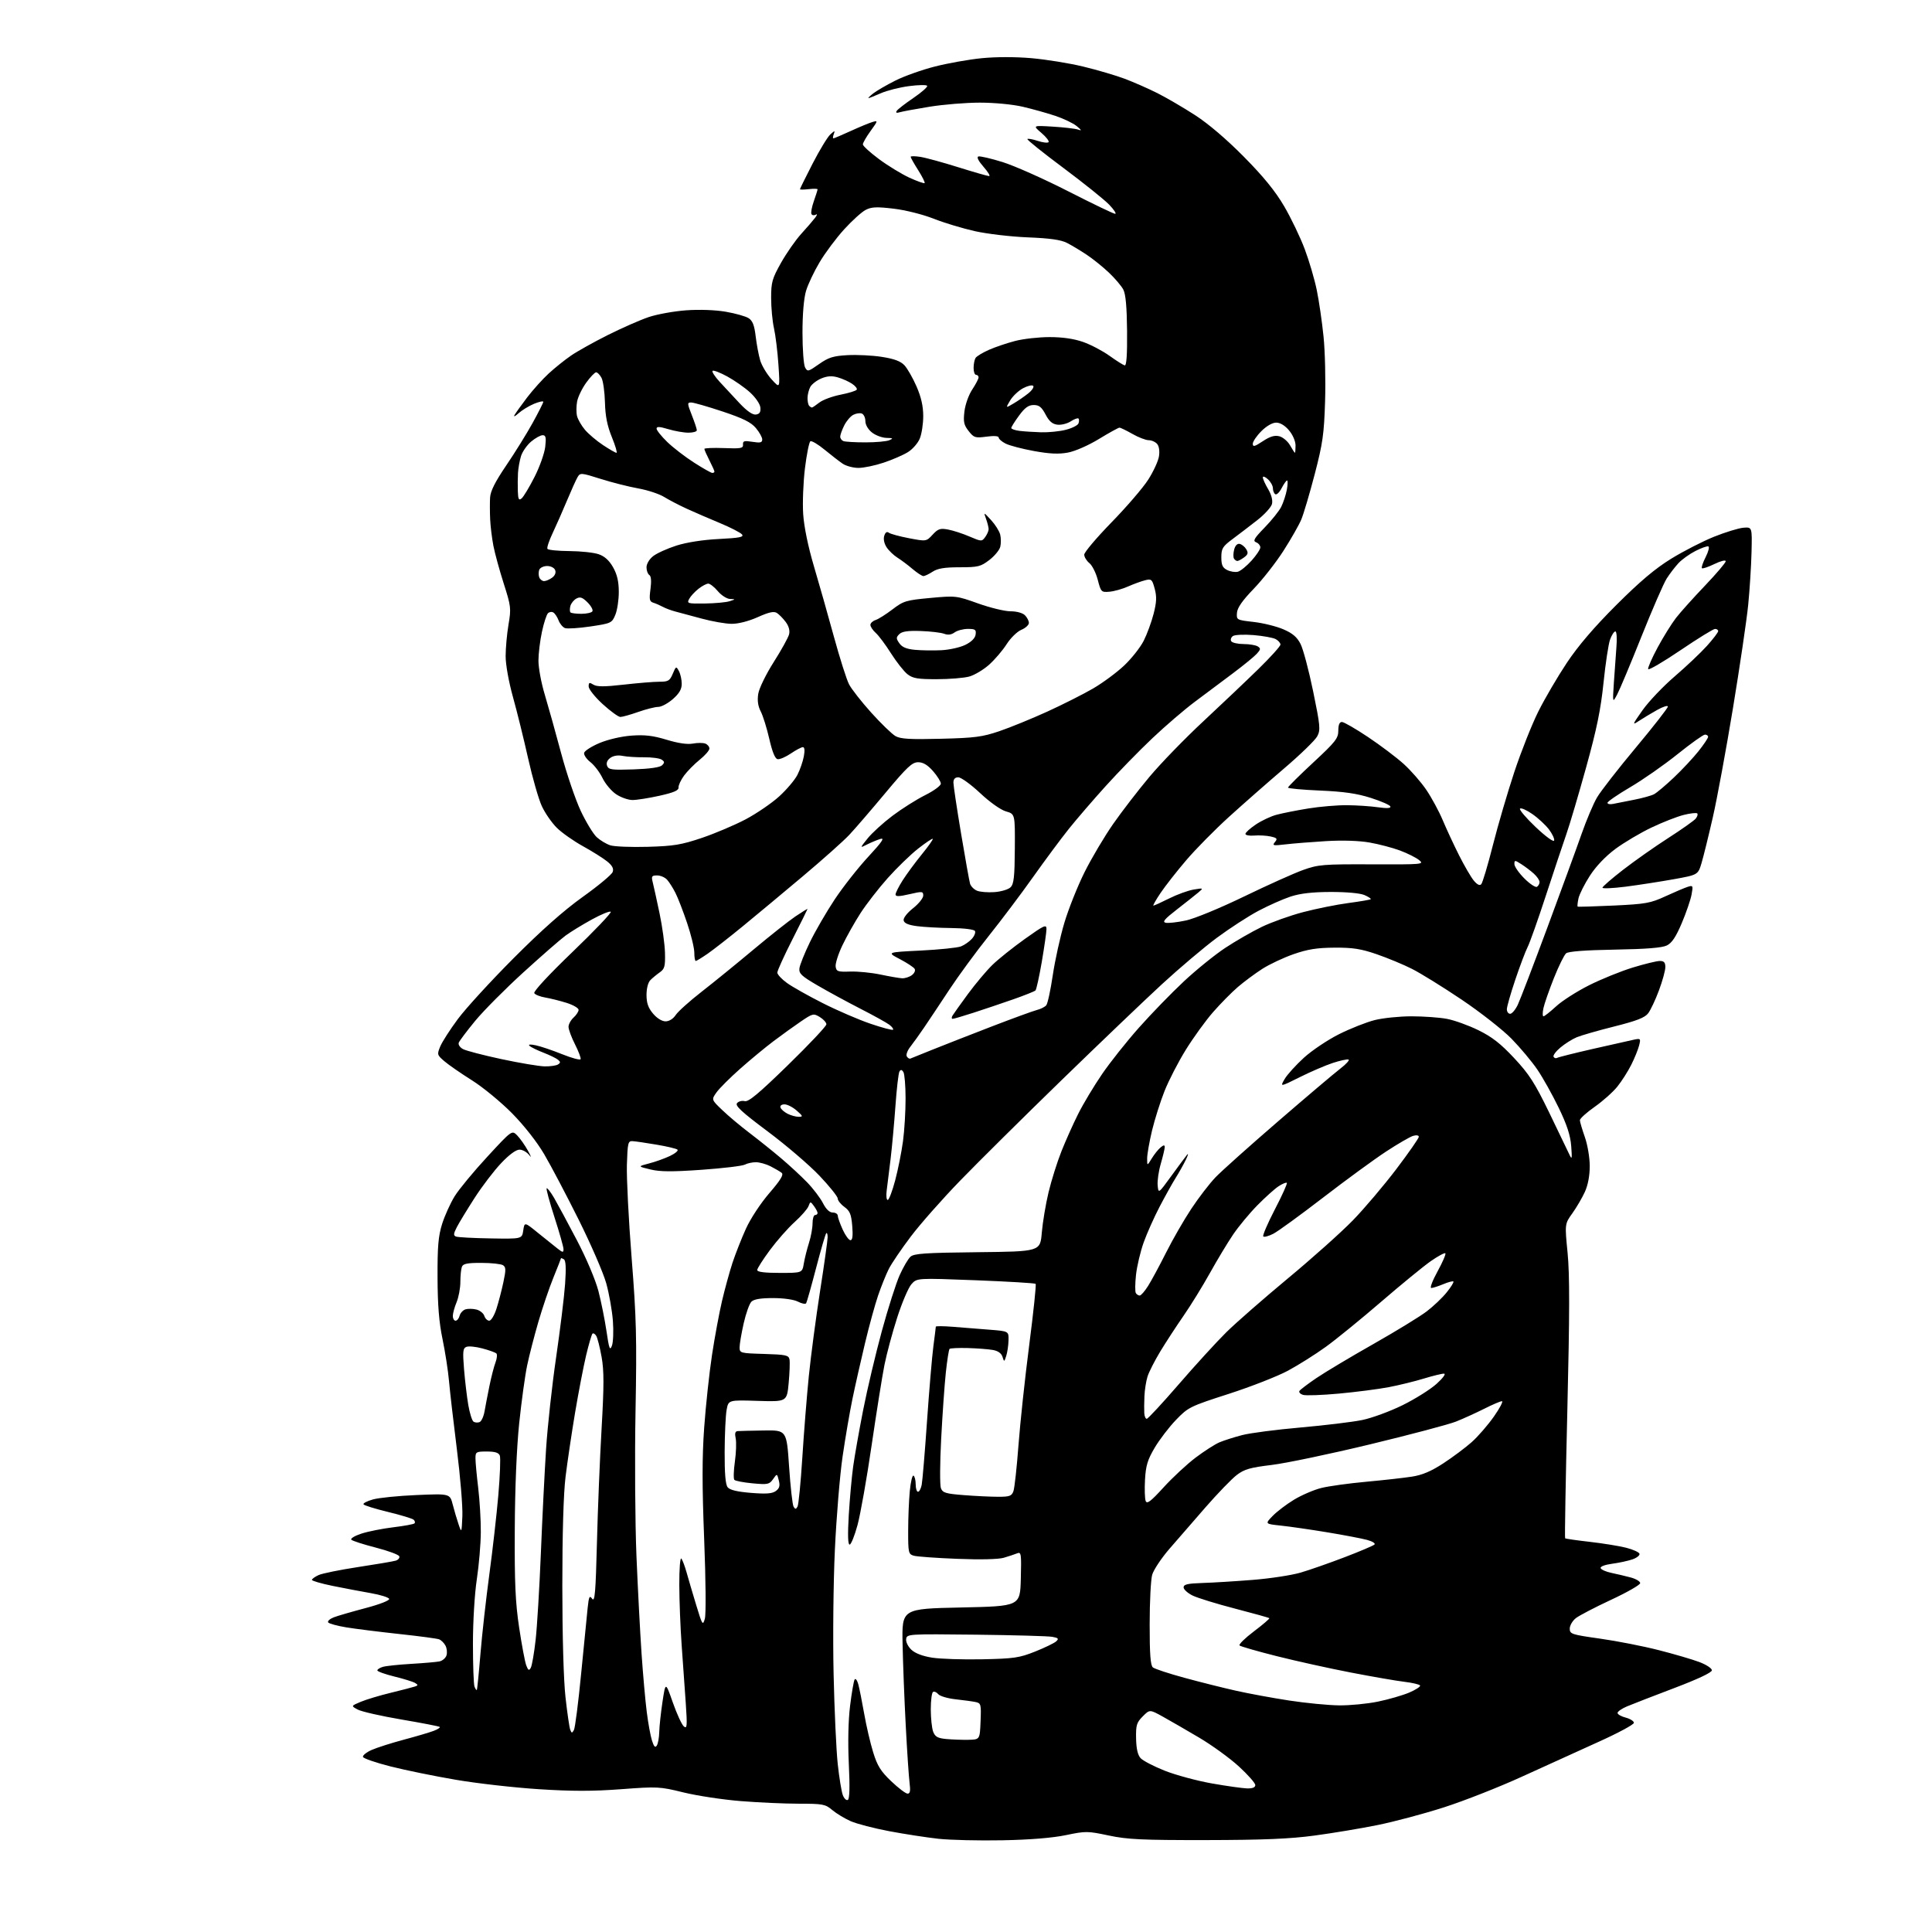 <?xml version="1.0" encoding="UTF-8" standalone="no"?>
<svg 
  version="1.1" 
  xmlns="http://www.w3.org/2000/svg" 
  xmlns:xlink="http://www.w3.org/1999/xlink" 
  xmlns:svg="http://www.w3.org/2000/svg"
  xmlns:rdf="http://www.w3.org/1999/02/22-rdf-syntax-ns#"
  xmlns:cc="http://creativecommons.org/ns#"
  xmlns:dc="http://purl.org/dc/elements/1.1/"
  viewBox="0 0 768 768"
  width="768"
  height="768"
>
<style>svg {background-color: white; }</style>"
<path stroke="none" fill="black" fill-rule="evenodd" d="M398.50,731.54C389.15,731.72 377.68,731.45 373.00,730.94C368.32,730.42 359.55,729.07 353.50,727.93C347.45,726.79 340.55,725.00 338.17,723.95C335.79,722.90 332.49,720.91 330.84,719.52C328.07,717.18 327.09,717.00 317.57,717.00C311.92,717.00 301.49,716.53 294.40,715.96C287.30,715.39 277.10,713.84 271.71,712.52C262.27,710.19 261.40,710.15 246.86,711.24C235.65,712.08 227.27,712.08 214.15,711.23C204.44,710.61 189.62,708.93 181.21,707.49C172.80,706.06 161.13,703.68 155.28,702.19C149.42,700.71 144.48,699.01 144.29,698.41C144.10,697.82 145.64,696.57 147.72,695.64C149.80,694.72 155.55,692.88 160.50,691.56C165.45,690.24 170.80,688.66 172.39,688.05C173.98,687.44 175.07,686.74 174.82,686.49C174.57,686.24 167.76,684.92 159.68,683.55C151.60,682.18 143.75,680.40 142.25,679.60C139.50,678.14 139.50,678.14 143.37,676.51C145.50,675.61 150.90,673.98 155.37,672.90C159.84,671.81 164.16,670.69 164.97,670.41C166.25,669.96 166.25,669.78 165.00,669.00C164.20,668.51 160.50,667.36 156.78,666.45C153.05,665.53 150.00,664.44 150.00,664.01C150.00,663.58 151.01,662.94 152.25,662.59C153.49,662.23 158.55,661.70 163.50,661.41C168.45,661.12 173.48,660.68 174.68,660.44C175.88,660.19 177.15,659.11 177.49,658.04C177.83,656.96 177.65,655.21 177.08,654.16C176.52,653.10 175.38,651.97 174.55,651.66C173.72,651.34 166.62,650.39 158.77,649.55C150.92,648.70 141.46,647.52 137.75,646.92C134.04,646.31 130.75,645.41 130.44,644.91C130.13,644.41 131.14,643.51 132.69,642.91C134.24,642.31 139.90,640.67 145.28,639.25C150.93,637.76 154.90,636.21 154.70,635.59C154.50,634.99 151.22,633.96 147.42,633.30C143.61,632.64 136.79,631.34 132.25,630.42C127.71,629.50 124.00,628.42 124.00,628.03C124.00,627.64 125.19,626.78 126.64,626.12C128.10,625.45 135.19,624.02 142.39,622.92C149.60,621.83 156.31,620.69 157.31,620.38C158.30,620.08 158.94,619.31 158.73,618.67C158.52,618.02 154.33,616.47 149.43,615.21C144.53,613.95 140.13,612.53 139.67,612.07C139.20,611.60 141.00,610.51 143.66,609.64C146.32,608.77 152.02,607.64 156.33,607.12C160.64,606.60 164.43,605.90 164.76,605.57C165.10,605.24 164.95,604.58 164.43,604.11C163.92,603.65 159.33,602.25 154.24,601.02C149.14,599.78 144.76,598.43 144.50,598.00C144.24,597.58 145.93,596.70 148.26,596.05C150.59,595.39 158.43,594.60 165.68,594.30C178.85,593.74 178.85,593.74 179.98,598.12C180.60,600.53 181.65,604.08 182.31,606.00C183.48,609.44 183.50,609.39 183.80,602.65C183.96,598.89 182.98,586.96 181.62,576.15C180.26,565.34 178.85,553.13 178.49,549.00C178.13,544.88 176.96,537.36 175.91,532.30C174.52,525.65 173.97,518.84 173.93,507.80C173.88,495.45 174.24,491.34 175.76,486.50C176.81,483.20 179.05,478.25 180.75,475.50C182.46,472.75 188.27,465.71 193.68,459.86C203.50,449.22 203.50,449.22 205.60,451.36C206.76,452.54 208.70,455.30 209.91,457.50C211.12,459.70 211.36,460.49 210.44,459.25C209.51,458.01 207.75,457.00 206.52,457.00C205.12,457.00 202.40,459.00 199.20,462.39C196.39,465.35 191.67,471.54 188.70,476.14C185.74,480.74 182.55,485.98 181.62,487.77C180.24,490.45 180.18,491.13 181.29,491.56C182.04,491.85 188.25,492.18 195.08,492.29C207.50,492.50 207.50,492.50 208.00,489.12C208.50,485.73 208.50,485.73 213.89,490.12C216.86,492.53 220.35,495.33 221.64,496.33C223.71,497.94 224.00,497.97 224.00,496.56C224.00,495.68 222.39,489.98 220.42,483.89C218.45,477.81 217.05,472.62 217.30,472.37C217.55,472.12 218.89,473.84 220.27,476.20C221.64,478.57 225.72,486.12 229.32,493.00C233.12,500.25 236.71,508.74 237.88,513.20C238.98,517.44 240.42,524.63 241.09,529.17C242.11,536.15 242.44,537.05 243.24,534.97C243.77,533.61 243.94,529.12 243.63,525.00C243.31,520.88 242.12,514.15 240.97,510.06C239.83,505.97 234.90,494.62 230.03,484.84C225.15,475.06 218.99,463.35 216.33,458.83C213.42,453.87 208.32,447.39 203.50,442.50C199.10,438.05 191.95,432.17 187.62,429.45C183.29,426.73 178.37,423.33 176.69,421.89C173.75,419.38 173.69,419.17 175.01,415.97C175.77,414.14 178.92,409.24 182.01,405.08C185.10,400.91 195.02,390.07 204.06,381.00C215.24,369.78 224.08,361.94 231.69,356.50C237.85,352.10 243.19,347.66 243.55,346.62C244.03,345.28 243.40,344.09 241.36,342.43C239.79,341.16 235.46,338.44 231.75,336.39C228.03,334.34 223.36,331.05 221.36,329.08C219.36,327.11 216.68,323.24 215.40,320.48C214.11,317.72 211.66,309.17 209.94,301.48C208.22,293.79 205.51,282.81 203.91,277.08C202.23,271.05 201.00,264.20 201.00,260.85C201.00,257.65 201.51,251.99 202.14,248.27C203.23,241.85 203.13,241.01 200.25,232.00C198.58,226.78 196.73,220.03 196.14,217.00C195.56,213.97 194.97,209.25 194.85,206.50C194.72,203.75 194.70,199.86 194.81,197.86C194.95,195.24 196.75,191.64 201.25,185.00C204.69,179.94 209.40,172.35 211.72,168.14C214.03,163.94 215.95,160.16 215.97,159.74C215.98,159.32 214.32,159.68 212.26,160.53C210.21,161.39 207.44,163.09 206.10,164.30C204.77,165.51 204.05,165.82 204.52,165.00C204.98,164.18 207.24,161.03 209.54,158.00C211.85,154.97 215.71,150.68 218.12,148.47C220.53,146.25 224.53,143.04 227.00,141.35C229.47,139.65 236.06,135.97 241.63,133.18C247.20,130.39 254.51,127.17 257.88,126.04C261.25,124.91 267.97,123.70 272.81,123.35C278.12,122.98 284.37,123.20 288.56,123.93C292.38,124.59 296.45,125.74 297.60,126.49C299.17,127.51 299.88,129.33 300.39,133.68C300.77,136.88 301.58,141.20 302.20,143.28C302.82,145.35 304.85,148.73 306.70,150.78C310.08,154.50 310.08,154.50 309.44,145.00C309.09,139.78 308.29,133.25 307.67,130.50C307.05,127.75 306.54,122.35 306.54,118.50C306.53,112.21 306.93,110.79 310.45,104.51C312.60,100.67 316.21,95.50 318.46,93.01C320.72,90.53 323.22,87.63 324.03,86.56C324.84,85.49 324.97,84.93 324.32,85.32C323.67,85.71 322.89,85.62 322.58,85.12C322.27,84.62 322.69,82.31 323.51,79.98C324.33,77.65 325.00,75.53 325.00,75.26C325.00,75.00 323.43,74.97 321.50,75.19C319.57,75.41 318.00,75.43 318.00,75.21C318.00,75.00 320.26,70.43 323.02,65.05C325.79,59.67 328.96,54.44 330.07,53.44C331.85,51.82 332.01,51.81 331.44,53.31C331.08,54.24 331.01,55.00 331.28,55.00C331.55,55.00 334.64,53.69 338.14,52.09C341.64,50.49 345.54,48.87 346.82,48.50C349.06,47.84 349.03,47.98 346.07,52.06C344.38,54.39 343.00,56.80 343.00,57.40C343.00,58.01 345.92,60.66 349.48,63.30C353.04,65.93 358.47,69.24 361.54,70.65C364.62,72.05 367.32,73.01 367.55,72.78C367.79,72.55 366.63,70.24 364.99,67.64C363.34,65.05 362.00,62.66 362.00,62.34C362.00,62.01 363.76,62.03 365.91,62.37C368.06,62.71 374.85,64.57 380.99,66.50C387.14,68.42 392.62,70.00 393.19,70.00C393.75,70.00 392.74,68.33 390.96,66.30C388.95,64.01 388.16,62.45 388.91,62.20C389.57,61.98 393.93,62.99 398.61,64.45C403.29,65.91 415.01,71.13 424.65,76.05C434.30,80.97 442.69,85.00 443.29,85.00C443.90,85.00 442.84,83.38 440.95,81.39C439.05,79.41 430.85,72.83 422.72,66.76C414.58,60.70 408.14,55.52 408.40,55.27C408.66,55.01 410.50,55.34 412.50,56.00C414.50,56.66 416.44,56.89 416.81,56.52C417.18,56.15 415.92,54.50 413.99,52.85C410.50,49.85 410.50,49.85 418.50,50.34C422.90,50.60 427.40,51.13 428.50,51.50C430.13,52.06 430.04,51.81 428.00,50.12C426.62,48.98 422.80,47.15 419.50,46.05C416.20,44.95 410.35,43.31 406.50,42.42C402.49,41.49 395.22,40.80 389.50,40.80C384.00,40.80 375.00,41.54 369.50,42.43C364.00,43.32 358.66,44.32 357.62,44.63C356.40,45.01 355.99,44.83 356.44,44.10C356.81,43.49 359.81,41.17 363.09,38.94C366.37,36.71 368.83,34.54 368.57,34.11C368.30,33.68 365.03,33.74 361.29,34.24C357.56,34.73 352.53,36.01 350.12,37.07C347.72,38.13 345.52,39.00 345.24,39.00C344.96,39.00 345.80,38.16 347.12,37.13C348.43,36.11 352.39,33.81 355.92,32.03C359.45,30.25 366.55,27.73 371.69,26.43C376.83,25.12 385.17,23.64 390.22,23.14C395.78,22.58 403.57,22.57 409.95,23.12C415.75,23.62 425.02,25.12 430.54,26.45C436.07,27.78 443.50,29.96 447.06,31.30C450.62,32.64 456.45,35.20 460.01,36.99C463.58,38.78 470.32,42.71 475.00,45.73C480.37,49.20 487.55,55.32 494.50,62.36C502.31,70.26 506.94,75.97 510.48,82.00C513.21,86.67 516.89,94.33 518.64,99.00C520.40,103.67 522.56,111.02 523.44,115.33C524.33,119.64 525.54,127.97 526.13,133.83C526.73,139.70 527.00,151.25 526.74,159.50C526.33,172.62 525.81,176.25 522.62,188.50C520.61,196.20 518.21,204.30 517.29,206.50C516.37,208.70 513.17,214.32 510.18,218.98C507.19,223.64 501.86,230.45 498.33,234.10C493.84,238.75 491.85,241.61 491.71,243.61C491.50,246.42 491.60,246.47 498.32,247.23C502.08,247.66 507.39,248.97 510.13,250.15C513.83,251.74 515.59,253.24 516.99,255.99C518.03,258.02 520.28,266.48 521.99,274.79C524.83,288.60 524.97,290.15 523.62,292.70C522.81,294.24 516.87,300.00 510.42,305.50C503.97,311.00 494.12,319.66 488.52,324.74C482.93,329.82 475.28,337.57 471.54,341.96C467.79,346.35 463.20,352.20 461.34,354.97C459.47,357.74 458.20,360.00 458.50,360.00C458.81,360.00 461.63,358.71 464.78,357.14C467.93,355.56 472.30,353.98 474.50,353.61C478.42,352.97 478.46,352.99 476.41,354.73C475.26,355.70 471.43,358.74 467.91,361.47C462.89,365.36 461.91,366.52 463.41,366.82C464.45,367.03 468.05,366.63 471.40,365.91C474.82,365.19 484.96,361.01 494.50,356.39C503.85,351.86 514.42,347.11 518.00,345.83C524.05,343.67 525.94,343.51 545.40,343.59C565.58,343.66 566.23,343.60 564.11,341.89C562.91,340.91 559.50,339.21 556.54,338.10C553.57,336.99 548.11,335.56 544.40,334.91C540.22,334.18 533.62,333.97 527.07,334.36C521.26,334.71 514.03,335.29 511.00,335.65C506.09,336.23 505.64,336.14 506.80,334.74C507.92,333.40 507.67,333.09 505.06,332.51C503.39,332.15 500.45,331.98 498.53,332.15C496.61,332.31 495.05,332.01 495.08,331.47C495.10,330.94 496.96,329.26 499.21,327.75C501.47,326.23 505.15,324.49 507.41,323.89C509.66,323.28 515.33,322.15 520.00,321.39C524.67,320.63 531.65,320.04 535.50,320.08C539.35,320.11 544.87,320.48 547.77,320.90C551.34,321.40 552.94,321.31 552.70,320.59C552.50,320.01 549.01,318.48 544.92,317.18C539.42,315.42 534.21,314.67 524.75,314.26C517.74,313.96 512.00,313.43 512.00,313.07C512.00,312.72 516.50,308.26 522.00,303.15C530.92,294.87 532.00,293.49 532.00,290.43C532.00,288.12 532.47,287.00 533.43,287.00C534.22,287.00 538.88,289.69 543.79,292.97C548.70,296.25 555.05,301.04 557.92,303.62C560.79,306.20 564.86,310.85 566.97,313.96C569.08,317.07 572.03,322.51 573.52,326.06C575.01,329.60 577.93,335.88 580.00,340.00C582.08,344.12 584.69,348.62 585.82,350.00C587.16,351.64 588.19,352.16 588.81,351.50C589.34,350.95 591.42,343.98 593.44,336.00C595.46,328.02 599.31,314.89 601.99,306.81C604.67,298.74 608.96,287.94 611.52,282.81C614.08,277.69 619.17,269.00 622.83,263.50C627.38,256.68 633.63,249.37 642.51,240.50C651.94,231.09 657.97,226.00 664.37,222.07C669.23,219.08 676.88,215.16 681.38,213.35C685.88,211.55 691.12,209.94 693.03,209.78C696.50,209.50 696.50,209.50 696.26,219.50C696.13,225.00 695.53,234.45 694.93,240.50C694.32,246.55 691.60,265.00 688.88,281.50C686.16,298.00 682.56,317.51 680.88,324.86C679.20,332.21 677.19,340.37 676.41,343.00C674.99,347.77 674.99,347.77 665.26,349.52C659.91,350.48 651.36,351.80 646.27,352.46C641.17,353.11 637.00,353.30 637.00,352.88C637.00,352.45 640.71,349.23 645.25,345.72C649.79,342.21 657.85,336.53 663.17,333.12C668.49,329.70 673.39,326.24 674.06,325.43C674.73,324.61 675.01,323.68 674.68,323.35C674.35,323.02 671.92,323.28 669.29,323.95C666.65,324.61 660.90,326.86 656.50,328.96C652.10,331.05 645.66,334.87 642.19,337.43C638.23,340.37 634.45,344.33 632.01,348.10C629.88,351.40 627.84,355.46 627.47,357.12C627.11,358.78 626.97,360.25 627.15,360.39C627.34,360.52 633.80,360.33 641.50,359.97C654.21,359.37 656.10,359.03 662.06,356.28C665.66,354.62 669.63,352.94 670.87,352.54C673.01,351.86 673.09,352.01 672.41,355.66C672.01,357.77 670.26,362.88 668.51,367.00C666.19,372.47 664.59,374.86 662.59,375.84C660.69,376.77 654.32,377.28 641.90,377.49C630.24,377.69 623.46,378.20 622.56,378.95C621.79,379.59 619.61,384.02 617.70,388.80C615.80,393.59 613.92,398.96 613.54,400.75C613.16,402.54 613.16,404.00 613.56,404.00C613.95,404.00 616.21,402.22 618.57,400.05C620.92,397.87 626.84,394.09 631.71,391.64C636.59,389.20 644.40,386.03 649.09,384.60C653.77,383.17 658.59,382.00 659.80,382.00C661.47,382.00 662.00,382.59 662.00,384.44C662.00,385.79 660.86,389.95 659.46,393.69C658.07,397.44 656.14,401.53 655.17,402.80C653.84,404.54 650.61,405.80 641.73,408.03C635.29,409.64 628.56,411.58 626.76,412.33C624.97,413.08 622.04,414.93 620.25,416.44C618.46,417.95 617.25,419.60 617.57,420.11C617.88,420.62 618.51,420.80 618.96,420.53C619.41,420.25 625.79,418.65 633.14,416.97C640.49,415.29 647.80,413.64 649.40,413.31C652.18,412.72 652.27,412.81 651.57,415.60C651.17,417.19 649.77,420.65 648.45,423.27C647.14,425.89 644.65,429.80 642.91,431.96C641.18,434.11 637.12,437.73 633.88,440.00C630.65,442.27 628.01,444.66 628.03,445.31C628.05,445.97 628.94,448.98 630.00,452.00C631.08,455.06 631.94,460.16 631.95,463.50C631.95,467.33 631.25,471.05 630.01,473.80C628.93,476.16 626.69,479.99 625.03,482.31C622.01,486.52 622.01,486.52 623.14,498.01C623.99,506.65 623.97,522.09 623.05,560.33C622.37,588.28 621.97,611.31 622.16,611.49C622.35,611.68 626.78,612.32 632.00,612.91C637.23,613.51 643.72,614.56 646.42,615.25C649.13,615.94 651.51,617.01 651.72,617.64C651.92,618.26 650.68,619.26 648.96,619.86C647.24,620.46 643.61,621.25 640.88,621.61C638.00,621.99 636.07,622.72 636.28,623.35C636.48,623.95 638.41,624.81 640.57,625.25C642.73,625.70 646.19,626.52 648.25,627.07C650.31,627.62 652.00,628.64 652.00,629.32C652.00,630.00 646.79,632.99 640.42,635.95C634.05,638.92 627.75,642.20 626.42,643.24C625.09,644.29 624.00,646.17 624.00,647.41C624.00,649.55 624.69,649.78 636.10,651.39C642.75,652.33 653.22,654.38 659.35,655.95C665.48,657.51 672.75,659.64 675.50,660.68C678.25,661.71 680.50,663.19 680.50,663.96C680.50,664.85 674.98,667.45 665.50,671.05C657.25,674.18 648.81,677.45 646.75,678.32C644.69,679.19 643.00,680.36 643.00,680.92C643.00,681.48 644.46,682.32 646.25,682.78C648.04,683.25 649.50,684.18 649.50,684.85C649.50,685.53 643.20,688.92 635.50,692.39C627.80,695.86 614.08,702.10 605.00,706.25C595.92,710.40 581.99,715.88 574.04,718.43C566.09,720.99 554.16,724.17 547.54,725.50C540.92,726.84 529.65,728.72 522.50,729.67C512.68,730.99 502.16,731.42 479.50,731.46C453.94,731.49 448.20,731.22 440.73,729.64C432.33,727.86 431.60,727.85 423.73,729.49C418.40,730.60 409.50,731.33 398.50,731.54zM337.04,715.48C337.73,715.05 337.86,710.26 337.42,701.17C337.01,692.68 337.20,683.94 337.92,678.09C338.56,672.91 339.37,668.21 339.73,667.63C340.09,667.05 340.74,667.91 341.19,669.54C341.63,671.17 342.68,676.43 343.53,681.24C344.37,686.04 345.97,692.94 347.10,696.57C348.75,701.94 350.09,704.09 354.29,708.09C357.12,710.79 360.04,713.00 360.78,713.00C361.78,713.00 361.98,711.91 361.57,708.75C361.27,706.41 360.58,696.17 360.05,686.00C359.51,675.83 358.94,661.20 358.79,653.50C358.50,639.50 358.50,639.50 382.00,639.00C405.50,638.50 405.50,638.50 405.79,627.63C406.05,617.53 405.94,616.81 404.29,617.49C403.30,617.89 400.93,618.68 399.00,619.24C396.87,619.86 389.62,620.03 380.50,619.66C372.25,619.34 364.49,618.78 363.25,618.42C361.13,617.80 361.00,617.25 361.01,608.63C361.01,603.61 361.30,596.48 361.65,592.78C362.00,589.08 362.67,586.30 363.14,586.59C363.61,586.88 364.00,588.44 364.00,590.06C364.00,591.68 364.41,593.00 364.92,593.00C365.43,593.00 366.09,591.76 366.39,590.25C366.69,588.74 367.64,577.38 368.50,565.00C369.36,552.62 370.50,539.20 371.03,535.18C371.56,531.15 372.00,527.64 372.00,527.37C372.00,527.10 375.04,527.12 378.75,527.42C382.46,527.72 388.99,528.24 393.25,528.57C401.00,529.17 401.00,529.17 400.90,532.84C400.85,534.85 400.44,537.62 399.99,539.00C399.20,541.45 399.16,541.45 398.50,539.34C398.05,537.94 396.72,536.99 394.66,536.63C392.92,536.32 388.46,535.98 384.74,535.87C381.02,535.77 377.75,535.92 377.46,536.21C377.17,536.50 376.50,540.73 375.98,545.62C375.46,550.50 374.63,562.36 374.13,571.96C373.62,581.57 373.58,590.39 374.02,591.56C374.73,593.42 375.90,593.77 383.17,594.34C387.75,594.70 393.87,594.99 396.77,594.99C401.34,595.00 402.16,594.70 402.86,592.75C403.30,591.51 404.20,583.30 404.86,574.50C405.52,565.70 407.43,547.78 409.13,534.68C410.82,521.58 411.97,510.63 411.68,510.35C411.39,510.06 400.66,509.42 387.83,508.92C364.50,508.02 364.50,508.02 362.30,510.50C361.09,511.87 358.55,517.83 356.65,523.75C354.75,529.66 352.48,538.10 351.60,542.50C350.72,546.90 348.43,561.27 346.50,574.43C344.58,587.60 342.05,601.88 340.89,606.18C339.73,610.48 338.31,614.00 337.74,614.00C337.05,614.00 336.94,610.15 337.40,602.25C337.79,595.79 338.57,587.12 339.14,583.00C339.71,578.88 341.50,568.75 343.12,560.50C344.74,552.25 348.09,538.12 350.55,529.10C353.01,520.07 356.20,510.08 357.63,506.90C359.06,503.71 360.99,500.42 361.92,499.57C363.33,498.29 367.80,497.99 388.56,497.77C413.50,497.50 413.50,497.50 414.13,490.00C414.48,485.88 415.69,478.64 416.82,473.93C417.95,469.22 420.25,461.90 421.94,457.66C423.62,453.42 426.63,446.70 428.63,442.73C430.62,438.75 434.87,431.67 438.07,427.00C441.26,422.32 447.87,414.00 452.76,408.50C457.64,403.00 465.66,394.74 470.57,390.15C475.48,385.55 482.88,379.57 487.00,376.84C491.12,374.11 497.67,370.35 501.54,368.47C505.41,366.60 512.83,363.95 518.04,362.58C523.24,361.22 531.32,359.59 536.00,358.97C540.67,358.35 544.67,357.66 544.89,357.45C545.10,357.23 543.98,356.49 542.39,355.80C540.66,355.05 535.28,354.56 529.00,354.57C521.62,354.59 516.87,355.14 513.00,356.41C509.98,357.41 504.22,359.96 500.21,362.09C496.20,364.22 488.77,369.04 483.70,372.80C478.62,376.57 468.79,384.88 461.84,391.28C454.90,397.68 436.91,414.88 421.86,429.50C406.81,444.13 388.74,462.03 381.70,469.30C374.66,476.56 365.83,486.55 362.09,491.50C358.34,496.45 354.37,502.30 353.27,504.50C352.17,506.70 350.27,511.43 349.05,515.00C347.83,518.58 345.48,527.12 343.84,534.00C342.20,540.88 339.96,550.77 338.88,556.00C337.79,561.23 336.02,571.58 334.94,579.00C333.86,586.42 332.48,603.08 331.88,616.00C331.27,628.92 331.04,651.20 331.37,665.50C331.69,679.80 332.43,695.91 333.02,701.29C333.60,706.68 334.51,712.22 335.04,713.60C335.57,714.99 336.47,715.83 337.04,715.48zM495.75,710.92C497.92,710.97 499.00,710.53 499.00,709.59C499.00,708.81 496.06,705.48 492.47,702.19C488.88,698.90 481.79,693.76 476.72,690.76C471.65,687.76 465.14,684.00 462.27,682.41C457.03,679.51 457.03,679.51 454.27,682.28C451.83,684.73 451.51,685.76 451.61,691.04C451.69,695.13 452.26,697.63 453.40,698.89C454.33,699.91 458.68,702.17 463.07,703.91C467.46,705.64 475.88,707.91 481.78,708.95C487.67,709.99 493.96,710.87 495.75,710.92zM261.10,693.87C261.58,693.12 262.01,690.70 262.06,688.50C262.11,686.30 262.69,680.90 263.35,676.50C264.56,668.50 264.56,668.50 267.46,676.78C269.06,681.33 271.03,685.61 271.84,686.28C273.13,687.35 273.23,686.19 272.60,677.00C272.20,671.23 271.47,660.88 270.97,654.00C270.47,647.12 270.05,636.35 270.03,630.05C270.01,623.75 270.37,619.03 270.83,619.55C271.29,620.07 272.22,622.52 272.91,625.00C273.60,627.48 275.32,633.33 276.74,638.00C279.16,645.98 279.37,646.32 280.18,643.50C280.68,641.76 280.57,628.46 279.92,611.89C279.08,590.53 279.08,579.25 279.93,567.39C280.56,558.65 281.96,545.68 283.04,538.57C284.12,531.46 285.92,521.78 287.03,517.07C288.14,512.36 290.00,505.57 291.17,502.00C292.35,498.43 294.75,492.33 296.51,488.45C298.32,484.45 302.36,478.31 305.82,474.29C310.34,469.04 311.61,466.94 310.72,466.22C310.05,465.69 308.06,464.52 306.30,463.62C304.54,462.73 301.92,462.00 300.48,462.00C299.05,462.00 297.06,462.43 296.07,462.96C295.09,463.49 287.37,464.41 278.91,465.01C267.13,465.84 262.38,465.81 258.52,464.87C253.50,463.66 253.50,463.66 258.00,462.49C260.48,461.86 264.21,460.52 266.31,459.52C268.40,458.53 269.75,457.39 269.31,457.00C268.86,456.60 265.12,455.71 261.00,455.02C256.88,454.32 252.60,453.69 251.50,453.63C249.65,453.51 249.48,454.22 249.20,463.00C249.04,468.23 249.88,484.88 251.08,500.00C252.97,523.91 253.17,531.87 252.63,561.00C252.29,579.42 252.46,605.30 253.00,618.50C253.55,631.70 254.47,649.25 255.04,657.50C255.61,665.75 256.53,676.10 257.09,680.50C257.64,684.90 258.57,690.02 259.16,691.87C259.95,694.35 260.46,694.88 261.10,693.87zM385.00,691.60C389.50,691.50 389.50,691.50 389.79,684.28C390.07,677.45 389.96,677.03 387.79,676.58C386.53,676.32 382.94,675.83 379.82,675.49C376.70,675.15 373.61,674.23 372.96,673.45C372.31,672.66 371.37,672.27 370.89,672.57C370.40,672.87 370.00,675.99 370.00,679.49C370.00,683.00 370.43,687.00 370.95,688.38C371.72,690.40 372.73,690.96 376.20,691.29C378.57,691.51 382.52,691.65 385.00,691.60zM228.14,687.71C228.61,686.88 229.90,676.82 231.01,665.35C232.12,653.88 233.29,642.10 233.60,639.17C234.09,634.58 234.34,634.08 235.42,635.56C236.45,636.96 236.79,632.92 237.29,613.39C237.62,600.25 238.45,579.79 239.14,567.91C240.12,550.74 240.13,544.91 239.14,539.39C238.46,535.58 237.50,531.80 237.00,531.01C236.51,530.21 235.84,529.83 235.51,530.16C235.18,530.49 234.04,534.38 232.98,538.82C231.93,543.25 229.95,553.54 228.58,561.69C227.22,569.84 225.53,581.23 224.82,587.00C224.00,593.65 223.53,609.61 223.53,630.50C223.54,650.36 224.04,667.98 224.80,674.74C225.49,680.92 226.33,686.70 226.68,687.60C227.22,689.02 227.40,689.03 228.14,687.71zM532.29,677.91C536.58,677.96 543.55,677.29 547.79,676.41C552.03,675.54 557.63,673.91 560.24,672.80C562.84,671.68 564.76,670.42 564.50,670.00C564.24,669.58 561.43,668.92 558.26,668.54C555.09,668.16 545.52,666.51 537.00,664.86C528.48,663.22 515.20,660.28 507.50,658.34C499.80,656.40 493.16,654.49 492.74,654.10C492.33,653.70 494.90,651.18 498.46,648.49C502.02,645.80 504.77,643.44 504.58,643.25C504.38,643.05 498.25,641.34 490.95,639.45C483.65,637.56 476.06,635.22 474.09,634.26C472.11,633.29 470.50,631.83 470.50,631.00C470.50,629.82 472.10,629.45 478.00,629.26C482.12,629.14 491.12,628.58 498.00,628.03C504.88,627.49 513.42,626.18 517.00,625.14C520.58,624.09 528.45,621.34 534.50,619.02C540.55,616.71 545.89,614.44 546.38,613.98C546.86,613.52 545.51,612.68 543.38,612.12C541.24,611.55 534.10,610.19 527.50,609.10C520.90,608.01 512.65,606.82 509.16,606.45C502.82,605.78 502.82,605.78 505.89,602.62C507.58,600.87 511.41,597.96 514.40,596.15C517.39,594.34 522.24,592.25 525.17,591.51C528.10,590.77 536.12,589.66 543.00,589.03C549.88,588.40 558.09,587.48 561.25,586.99C565.38,586.35 568.90,584.86 573.75,581.69C577.46,579.27 582.54,575.47 585.03,573.26C587.52,571.04 591.48,566.47 593.84,563.11C596.20,559.75 597.64,557.00 597.04,557.00C596.43,557.00 593.25,558.36 589.97,560.02C586.68,561.67 581.63,563.97 578.75,565.11C575.86,566.25 560.52,570.32 544.65,574.14C528.79,577.97 511.18,581.66 505.52,582.34C496.98,583.37 494.63,584.04 491.65,586.32C489.68,587.82 484.11,593.57 479.28,599.10C474.45,604.62 467.91,612.15 464.75,615.82C461.59,619.49 458.56,624.08 458.01,626.00C457.46,627.92 457.01,636.76 457.01,645.63C457.00,657.57 457.33,662.03 458.29,662.82C459.00,663.41 464.64,665.27 470.83,666.95C477.02,668.64 486.23,670.95 491.29,672.08C496.36,673.22 505.90,674.98 512.50,675.99C519.10,677.00 528.01,677.86 532.29,677.91zM189.54,671.79C189.70,671.63 190.35,665.20 190.98,657.50C191.61,649.80 193.20,635.62 194.50,626.00C195.80,616.38 197.42,602.14 198.09,594.38C198.76,586.61 199.03,579.52 198.69,578.63C198.24,577.46 196.79,577.00 193.53,577.00C189.25,577.00 189.00,577.15 189.01,579.75C189.01,581.26 189.50,586.55 190.10,591.50C190.69,596.45 191.16,604.33 191.13,609.00C191.11,613.67 190.40,622.11 189.55,627.74C188.66,633.61 188.00,644.58 188.00,653.41C188.00,661.90 188.28,669.57 188.62,670.46C188.97,671.36 189.38,671.95 189.54,671.79zM210.99,662.98C211.46,662.15 212.32,657.20 212.91,651.98C213.50,646.77 214.44,631.25 215.00,617.50C215.55,603.75 216.49,585.08 217.07,576.01C217.66,566.94 219.46,550.53 221.07,539.55C222.67,528.56 224.28,515.46 224.63,510.43C225.08,504.05 224.93,501.08 224.14,500.58C223.51,500.20 223.00,500.02 223.00,500.19C222.99,500.36 221.64,503.81 219.99,507.86C218.34,511.91 215.66,519.81 214.02,525.42C212.39,531.03 210.37,538.84 209.55,542.78C208.72,546.73 207.30,557.05 206.39,565.73C205.37,575.61 204.71,591.40 204.63,608.00C204.52,629.25 204.87,636.98 206.37,647.00C207.40,653.87 208.67,660.62 209.19,662.00C209.96,664.03 210.30,664.22 210.99,662.98zM390.50,659.59C403.11,659.33 405.20,659.02 411.50,656.51C415.35,654.97 419.11,653.15 419.86,652.46C420.98,651.43 420.72,651.11 418.36,650.67C416.79,650.37 403.12,649.99 388.00,649.81C360.98,649.51 360.49,649.54 360.21,651.54C360.04,652.68 360.96,654.55 362.29,655.80C363.81,657.23 366.79,658.36 370.58,658.95C373.84,659.46 382.80,659.75 390.50,659.59zM317.03,598.88C317.45,598.12 318.30,589.40 318.93,579.50C319.55,569.60 320.72,554.98 321.52,547.00C322.33,539.02 324.34,523.82 325.99,513.22C327.65,502.61 329.00,492.98 329.00,491.80C329.00,490.63 328.75,489.92 328.44,490.23C328.13,490.54 326.32,496.74 324.42,504.02C322.52,511.30 320.74,517.61 320.46,518.06C320.19,518.50 318.74,518.22 317.23,517.44C315.61,516.59 311.58,516.01 307.32,516.01C302.37,516.00 299.69,516.45 298.69,517.45C297.89,518.25 296.51,522.13 295.62,526.07C294.73,530.02 294.00,534.30 294.00,535.59C294.00,537.86 294.28,537.94 303.74,538.21C312.39,538.47 313.52,538.71 313.84,540.40C314.04,541.45 313.89,545.67 313.51,549.77C312.81,557.23 312.81,557.23 301.18,556.87C289.55,556.50 289.55,556.50 288.83,560.50C288.44,562.70 288.09,570.15 288.06,577.06C288.02,585.67 288.39,590.12 289.25,591.20C290.11,592.29 293.00,592.99 298.50,593.44C304.58,593.93 306.96,593.76 308.40,592.70C309.84,591.64 310.13,590.65 309.59,588.51C308.89,585.71 308.89,585.71 307.30,587.99C305.83,590.08 305.19,590.21 299.17,589.65C295.58,589.32 292.32,588.69 291.92,588.27C291.53,587.85 291.62,584.58 292.13,581.00C292.63,577.42 292.77,573.26 292.44,571.75C292.03,569.85 292.25,568.97 293.17,568.89C293.90,568.83 298.60,568.71 303.60,568.64C312.70,568.50 312.70,568.50 313.68,583.07C314.22,591.08 315.02,598.23 315.47,598.95C316.13,600.02 316.42,600.00 317.03,598.88zM462.55,591.25C466.11,587.35 471.83,582.03 475.26,579.44C478.69,576.85 482.96,574.11 484.75,573.35C486.53,572.60 490.58,571.30 493.75,570.48C496.91,569.65 507.38,568.29 517.00,567.45C526.62,566.60 537.65,565.27 541.50,564.48C545.35,563.69 552.58,561.03 557.57,558.57C562.56,556.11 568.63,552.29 571.07,550.09C573.63,547.77 574.87,546.07 574.00,546.05C573.17,546.03 569.58,546.91 566.00,548.00C562.42,549.10 556.12,550.64 552.00,551.43C547.88,552.21 538.97,553.36 532.21,553.98C525.45,554.60 519.04,554.83 517.95,554.48C516.86,554.14 516.23,553.44 516.55,552.92C516.86,552.41 519.91,550.10 523.31,547.79C526.72,545.48 536.87,539.41 545.89,534.30C554.90,529.19 564.46,523.34 567.13,521.30C569.80,519.27 573.39,515.86 575.09,513.73C576.80,511.61 578.00,509.67 577.75,509.42C577.51,509.17 575.68,509.65 573.69,510.49C571.69,511.32 569.56,512.00 568.94,512.00C568.32,512.00 569.45,509.02 571.46,505.38C573.46,501.74 574.85,498.51 574.55,498.21C574.25,497.91 571.64,499.32 568.75,501.33C565.86,503.35 556.98,510.62 549.00,517.50C541.02,524.38 531.12,532.44 527.00,535.41C522.88,538.39 516.12,542.64 511.99,544.87C507.86,547.09 497.29,551.23 488.49,554.07C473.01,559.06 472.34,559.39 467.50,564.41C464.75,567.26 460.94,572.24 459.02,575.47C456.18,580.28 455.48,582.58 455.16,588.16C454.95,591.91 455.07,595.73 455.42,596.66C455.94,598.00 457.40,596.89 462.55,591.25zM190.63,565.31C191.35,565.03 192.23,563.16 192.59,561.15C192.94,559.14 193.82,554.56 194.55,550.98C195.28,547.39 196.37,543.15 196.98,541.56C197.58,539.97 197.72,538.36 197.29,537.98C196.85,537.61 194.38,536.72 191.78,536.03C189.19,535.33 186.33,535.04 185.43,535.39C184.02,535.93 183.89,537.15 184.46,544.26C184.83,548.79 185.59,555.20 186.15,558.50C186.72,561.79 187.66,564.79 188.25,565.15C188.84,565.52 189.91,565.59 190.63,565.31zM455.85,564.00C456.32,564.00 462.06,557.81 468.60,550.25C475.13,542.69 483.64,533.39 487.49,529.58C491.35,525.78 502.38,516.14 512.00,508.15C521.62,500.17 533.24,489.78 537.82,485.07C542.39,480.36 550.15,471.20 555.07,464.72C559.98,458.24 564.00,452.47 564.00,451.90C564.00,451.30 563.06,451.14 561.75,451.52C560.51,451.88 555.67,454.69 551.00,457.75C546.33,460.81 535.08,469.03 526.00,476.02C516.92,483.01 508.00,489.50 506.16,490.44C504.32,491.38 502.53,491.86 502.17,491.51C501.82,491.16 503.89,486.33 506.77,480.77C509.66,475.22 511.80,470.47 511.54,470.20C511.28,469.94 509.81,470.54 508.28,471.54C506.75,472.53 502.94,475.95 499.82,479.13C496.69,482.31 492.37,487.52 490.21,490.71C488.05,493.89 483.90,500.77 480.99,506.00C478.08,511.23 473.36,518.88 470.51,523.00C467.65,527.12 463.49,533.51 461.25,537.19C459.02,540.88 456.73,545.38 456.16,547.19C455.59,549.01 455.03,552.52 454.93,555.00C454.82,557.48 454.79,560.51 454.87,561.75C454.94,562.99 455.38,564.00 455.85,564.00zM181.09,525.00C181.70,525.00 182.42,524.11 182.70,523.03C182.98,521.95 184.03,520.81 185.02,520.49C186.02,520.18 187.98,520.21 189.38,520.56C190.78,520.91 192.20,522.05 192.53,523.10C192.86,524.14 193.74,525.00 194.49,525.00C195.23,525.00 196.52,522.86 197.35,520.25C198.19,517.64 199.43,512.88 200.11,509.67C201.16,504.74 201.13,503.70 199.93,502.93C199.14,502.44 195.29,502.02 191.36,502.02C185.76,502.00 184.08,502.34 183.61,503.58C183.27,504.45 183.00,507.17 183.00,509.61C183.00,512.06 182.32,515.68 181.50,517.65C180.68,519.63 180.00,522.09 180.00,523.12C180.00,524.15 180.49,525.00 181.09,525.00zM453.05,515.00C453.56,515.00 455.06,513.28 456.39,511.17C457.72,509.07 460.93,503.11 463.54,497.92C466.14,492.74 470.65,484.90 473.57,480.50C476.48,476.10 480.81,470.48 483.18,468.00C485.56,465.52 496.73,455.53 508.00,445.80C519.27,436.06 530.43,426.61 532.78,424.81C535.14,423.00 536.60,421.37 536.04,421.18C535.47,420.99 532.64,421.61 529.75,422.56C526.86,423.51 520.97,426.04 516.66,428.20C508.82,432.11 508.82,432.11 510.66,428.94C511.67,427.20 515.12,423.39 518.32,420.47C521.52,417.56 527.82,413.34 532.32,411.09C536.82,408.84 543.18,406.33 546.46,405.50C549.74,404.68 556.31,404.00 561.07,404.00C565.83,404.00 572.15,404.45 575.11,405.00C578.08,405.55 583.72,407.58 587.66,409.51C593.10,412.18 596.53,414.85 601.91,420.62C607.87,426.99 610.10,430.47 615.87,442.35C619.64,450.13 623.25,457.62 623.88,459.00C624.87,461.13 624.97,460.63 624.58,455.58C624.24,451.27 622.89,447.14 619.61,440.36C617.14,435.25 613.33,428.43 611.15,425.22C608.97,422.01 604.33,416.47 600.84,412.90C597.35,409.34 588.42,402.34 581.00,397.35C573.58,392.36 564.71,386.87 561.29,385.15C557.88,383.42 551.58,380.81 547.29,379.33C541.01,377.17 537.75,376.66 530.50,376.71C523.57,376.75 519.83,377.34 514.23,379.29C510.24,380.68 504.62,383.32 501.76,385.16C498.89,387.00 494.51,390.25 492.02,392.39C489.54,394.53 485.10,399.03 482.17,402.39C479.24,405.75 474.39,412.45 471.40,417.27C468.41,422.09 464.60,429.47 462.93,433.68C461.26,437.88 459.02,444.96 457.95,449.41C456.89,453.86 456.01,458.85 456.01,460.50C456.01,463.50 456.01,463.50 457.84,460.50C458.85,458.85 460.42,456.88 461.34,456.13C462.56,455.12 463.00,455.08 463.00,455.97C463.00,456.64 462.30,459.61 461.44,462.58C460.57,465.54 460.01,469.43 460.19,471.23C460.50,474.50 460.50,474.50 465.50,467.63C468.25,463.85 471.08,460.02 471.80,459.13C472.51,458.23 472.33,459.07 471.40,461.00C470.46,462.93 468.66,466.15 467.38,468.18C466.11,470.20 463.25,475.32 461.03,479.56C458.81,483.80 455.93,490.24 454.63,493.88C453.33,497.52 451.96,503.32 451.58,506.76C451.21,510.21 451.17,513.47 451.51,514.01C451.84,514.56 452.54,515.00 453.05,515.00zM309.95,506.00C318.91,506.00 318.91,506.00 319.53,502.25C319.88,500.19 320.80,496.51 321.58,494.07C322.36,491.64 323.00,488.15 323.00,486.32C323.00,484.49 323.45,483.00 324.00,483.00C324.55,483.00 325.00,482.64 325.00,482.19C325.00,481.75 324.36,480.51 323.57,479.44C322.16,477.52 322.13,477.52 321.38,479.50C320.96,480.60 318.49,483.42 315.89,485.77C313.28,488.12 308.87,493.13 306.08,496.89C303.29,500.66 301.00,504.25 301.00,504.87C301.00,505.63 303.98,506.00 309.95,506.00zM338.07,493.00C338.89,493.00 339.10,491.27 338.78,487.35C338.39,482.68 337.85,481.37 335.66,479.77C334.19,478.70 333.00,477.20 333.00,476.42C333.00,475.64 329.74,471.57 325.75,467.37C321.76,463.16 312.51,455.25 305.20,449.78C294.81,442.02 292.13,439.54 292.98,438.52C293.58,437.80 294.96,437.44 296.04,437.72C297.54,438.11 301.59,434.73 313.25,423.37C321.64,415.19 328.50,407.91 328.50,407.19C328.50,406.46 327.33,405.16 325.89,404.29C323.39,402.78 323.08,402.85 318.39,406.03C315.70,407.86 310.80,411.39 307.50,413.87C304.20,416.36 298.21,421.31 294.20,424.87C290.18,428.43 285.97,432.64 284.83,434.23C282.77,437.13 282.77,437.13 287.15,441.31C289.55,443.62 294.44,447.71 298.01,450.42C301.58,453.13 307.20,457.63 310.49,460.42C313.79,463.21 318.45,467.52 320.85,470.00C323.25,472.48 326.07,476.19 327.13,478.25C328.36,480.68 329.74,482.00 331.02,482.00C332.11,482.00 333.01,482.56 333.02,483.25C333.03,483.94 333.91,486.41 334.97,488.75C336.03,491.09 337.43,493.00 338.07,493.00zM352.88,477.00C353.37,477.00 354.71,473.51 355.84,469.25C356.97,464.99 358.37,457.98 358.95,453.68C359.53,449.38 359.99,441.73 359.98,436.68C359.98,431.63 359.58,426.89 359.11,426.14C358.49,425.17 358.05,425.11 357.55,425.92C357.16,426.55 356.45,432.67 355.96,439.52C355.47,446.37 354.60,455.92 354.02,460.74C353.44,465.56 352.74,471.19 352.47,473.25C352.20,475.31 352.38,477.00 352.88,477.00zM317.50,443.95C319.29,443.94 319.20,443.67 316.69,441.47C315.15,440.11 312.98,439.00 311.86,439.00C310.69,439.00 310.01,439.53 310.25,440.25C310.47,440.94 311.75,442.06 313.08,442.74C314.41,443.41 316.40,443.96 317.50,443.95zM216.50,423.90C218.70,423.94 221.08,423.60 221.80,423.15C222.86,422.47 222.86,422.13 221.80,421.25C221.08,420.66 218.47,419.40 216.00,418.44C213.53,417.48 211.05,416.27 210.50,415.74C209.86,415.14 210.77,415.06 213.00,415.53C214.93,415.93 219.65,417.53 223.50,419.08C227.35,420.63 230.64,421.50 230.81,421.03C230.98,420.55 229.96,417.89 228.56,415.11C227.15,412.34 226.00,409.22 226.00,408.19C226.00,407.16 226.90,405.50 228.00,404.50C229.10,403.50 230.00,402.12 230.00,401.43C230.00,400.73 227.86,399.49 225.25,398.66C222.64,397.84 218.83,396.89 216.79,396.54C214.74,396.20 212.76,395.42 212.38,394.80C211.97,394.14 218.17,387.45 227.58,378.41C236.32,370.01 243.16,362.83 242.78,362.45C242.41,362.07 239.04,363.44 235.30,365.49C231.56,367.54 226.86,370.42 224.85,371.89C222.84,373.36 215.28,379.95 208.06,386.53C200.83,393.11 192.22,401.78 188.91,405.79C185.61,409.80 182.67,413.71 182.37,414.47C182.08,415.25 182.81,416.36 184.07,417.04C185.29,417.69 192.19,419.49 199.40,421.03C206.60,422.57 214.30,423.86 216.50,423.90zM361.89,420.80C362.28,420.64 366.18,419.06 370.55,417.31C374.92,415.55 385.48,411.42 394.00,408.13C402.52,404.85 410.72,401.85 412.21,401.48C413.70,401.11 415.36,400.27 415.91,399.61C416.46,398.95 417.62,393.59 418.49,387.69C419.37,381.79 421.43,372.43 423.08,366.89C424.73,361.35 428.36,352.25 431.15,346.66C433.95,341.07 439.06,332.45 442.52,327.50C445.97,322.55 452.46,314.13 456.93,308.80C461.40,303.46 471.00,293.56 478.27,286.80C485.53,280.03 495.42,270.65 500.24,265.94C505.06,261.23 509.00,256.86 509.00,256.22C509.00,255.59 508.14,254.61 507.10,254.05C506.05,253.49 502.11,252.78 498.35,252.46C494.58,252.15 490.88,252.32 490.12,252.83C489.36,253.35 489.05,254.28 489.43,254.89C489.81,255.50 492.00,256.01 494.31,256.02C496.61,256.02 499.16,256.45 499.96,256.95C501.21,257.75 501.16,258.16 499.61,259.87C498.62,260.97 494.36,264.45 490.15,267.61C485.94,270.77 479.13,275.86 475.02,278.93C470.91,281.99 463.26,288.55 458.04,293.50C452.81,298.45 444.47,307.00 439.51,312.50C434.54,318.00 427.95,325.65 424.87,329.50C421.79,333.35 415.44,341.90 410.76,348.50C406.09,355.10 398.13,365.68 393.08,372.00C388.03,378.32 380.93,388.00 377.31,393.50C373.69,399.00 369.19,405.75 367.32,408.50C365.45,411.25 362.98,414.69 361.84,416.15C360.69,417.61 360.08,419.32 360.47,419.95C360.86,420.59 361.50,420.97 361.89,420.80zM355.00,409.33C355.27,409.06 354.60,408.16 353.50,407.33C352.40,406.51 347.23,403.64 342.00,400.97C336.77,398.29 329.12,394.13 325.00,391.73C318.61,388.01 317.54,387.01 317.78,384.94C317.94,383.61 319.82,378.91 321.96,374.51C324.10,370.10 328.55,362.45 331.83,357.50C335.12,352.55 341.10,344.95 345.11,340.62C350.63,334.66 351.81,332.92 349.96,333.49C348.61,333.91 346.21,334.91 344.63,335.71C341.77,337.17 341.77,337.17 344.91,333.26C346.64,331.11 351.08,327.07 354.78,324.28C358.47,321.50 364.31,317.81 367.75,316.09C371.19,314.38 374.00,312.32 374.00,311.52C374.00,310.72 372.60,308.48 370.90,306.53C368.72,304.06 366.95,303.00 364.97,303.00C362.59,303.00 360.57,304.89 351.93,315.25C346.30,321.99 339.86,329.47 337.60,331.87C335.35,334.28 327.01,341.71 319.09,348.37C311.16,355.04 300.36,364.03 295.09,368.35C289.81,372.67 283.62,377.50 281.32,379.10C279.02,380.69 276.88,382.00 276.57,382.00C276.26,382.00 276.00,380.51 276.00,378.69C276.00,376.87 274.71,371.56 273.13,366.90C271.56,362.24 269.48,356.86 268.51,354.96C267.55,353.06 266.07,350.71 265.22,349.75C264.38,348.79 262.59,348.00 261.24,348.00C259.06,348.00 258.86,348.31 259.48,350.75C259.86,352.26 261.07,357.77 262.17,363.00C263.27,368.23 264.25,375.30 264.34,378.73C264.48,384.11 264.20,385.16 262.30,386.50C261.09,387.35 259.40,388.74 258.55,389.59C257.62,390.52 257.00,392.90 257.00,395.49C257.00,398.72 257.67,400.64 259.59,402.92C261.15,404.78 263.13,406.00 264.57,406.00C266.01,406.00 267.60,405.01 268.60,403.49C269.51,402.10 274.13,397.95 278.87,394.26C283.62,390.56 292.90,383.02 299.50,377.49C306.10,371.96 313.64,366.00 316.25,364.25C318.86,362.50 321.00,361.18 321.00,361.33C321.00,361.47 318.30,366.91 315.00,373.42C311.70,379.92 309.00,385.86 309.00,386.62C309.00,387.37 310.72,389.23 312.82,390.74C314.91,392.26 321.33,395.87 327.07,398.77C332.80,401.67 341.32,405.35 346.00,406.94C350.68,408.53 354.72,409.61 355.00,409.33zM378.69,405.00C378.25,405.00 378.22,404.44 378.62,403.75C379.03,403.06 381.81,399.17 384.80,395.09C387.80,391.02 392.17,385.82 394.52,383.54C396.86,381.26 402.66,376.63 407.39,373.25C415.05,367.79 416.00,367.35 415.99,369.30C415.99,370.51 415.15,376.35 414.14,382.27C413.12,388.19 411.99,393.34 411.62,393.72C411.24,394.09 407.24,395.69 402.72,397.27C398.20,398.85 391.12,401.24 387.00,402.57C382.88,403.91 379.14,405.00 378.69,405.00zM600.31,403.00C601.04,403.00 602.39,401.40 603.33,399.44C604.26,397.49 609.56,383.65 615.11,368.69C620.66,353.74 626.78,337.01 628.70,331.51C630.62,326.02 633.38,319.49 634.84,317.01C636.29,314.53 643.22,305.62 650.24,297.22C657.26,288.81 663.00,281.46 663.00,280.88C663.00,280.30 661.09,280.90 658.75,282.22C656.41,283.53 653.17,285.48 651.54,286.55C648.74,288.40 648.81,288.17 652.97,282.27C655.39,278.85 661.14,272.80 665.75,268.85C670.36,264.89 676.12,259.43 678.56,256.72C681.00,254.00 683.00,251.38 683.00,250.89C683.00,250.40 682.44,250.00 681.75,250.01C681.06,250.01 674.88,253.83 668.00,258.49C661.12,263.15 655.35,266.52 655.17,265.98C654.98,265.44 656.69,261.54 658.96,257.33C661.24,253.11 664.53,247.83 666.28,245.58C668.02,243.34 673.18,237.60 677.73,232.83C682.28,228.06 686.00,223.68 686.00,223.10C686.00,222.50 684.01,222.99 681.52,224.20C679.06,225.40 676.82,226.15 676.54,225.87C676.26,225.59 676.93,223.60 678.03,221.44C679.13,219.28 679.61,217.37 679.09,217.20C678.57,217.02 676.26,217.85 673.95,219.03C671.64,220.21 668.62,222.37 667.25,223.83C665.88,225.30 663.75,228.07 662.52,230.00C661.30,231.93 656.80,242.28 652.52,253.00C648.24,263.73 643.90,274.07 642.88,276.00C641.02,279.50 641.02,279.50 641.53,271.50C641.82,267.10 642.28,260.69 642.55,257.25C642.84,253.70 642.65,251.00 642.13,251.00C641.61,251.00 640.67,252.46 640.02,254.25C639.38,256.04 638.21,263.73 637.43,271.35C636.34,281.98 634.74,289.79 630.54,304.94C627.53,315.79 623.99,327.79 622.65,331.59C621.32,335.39 617.66,346.38 614.51,356.00C611.37,365.62 608.10,374.84 607.25,376.47C606.41,378.11 604.21,383.94 602.36,389.42C600.51,394.91 599.00,400.20 599.00,401.20C599.00,402.19 599.59,403.00 600.31,403.00zM358.56,388.88C359.69,388.95 361.45,388.39 362.46,387.65C363.49,386.90 363.99,385.79 363.58,385.13C363.18,384.49 360.53,382.74 357.68,381.25C352.50,378.53 352.50,378.53 366.00,377.86C373.43,377.49 380.62,376.75 382.00,376.21C383.38,375.67 385.33,374.31 386.35,373.18C387.36,372.05 387.90,370.65 387.54,370.06C387.16,369.46 383.15,368.96 378.19,368.91C373.41,368.86 367.26,368.53 364.51,368.16C361.05,367.70 359.43,367.00 359.21,365.87C359.03,364.93 360.60,362.90 362.95,361.04C365.18,359.28 367.00,357.01 367.00,356.01C367.00,354.30 366.63,354.27 361.50,355.46C357.35,356.42 356.00,356.45 356.00,355.56C356.00,354.92 357.27,352.39 358.82,349.95C360.38,347.50 363.79,342.87 366.40,339.66C369.02,336.45 370.99,333.66 370.79,333.45C370.58,333.24 367.95,335.00 364.95,337.36C361.95,339.71 356.52,344.98 352.87,349.07C349.23,353.16 344.36,359.43 342.06,363.00C339.75,366.57 336.52,372.33 334.87,375.78C333.22,379.23 332.01,383.04 332.18,384.23C332.47,386.18 333.05,386.38 338.00,386.21C341.02,386.11 346.43,386.65 350.00,387.40C353.57,388.15 357.43,388.82 358.56,388.88zM395.32,354.63C397.98,354.44 400.86,353.57 401.73,352.69C403.02,351.41 403.34,348.49 403.41,337.35C403.50,323.58 403.50,323.58 399.88,322.54C397.77,321.93 393.49,318.90 389.60,315.25C385.93,311.81 382.04,309.00 380.96,309.00C379.64,309.00 379.00,309.68 379.00,311.10C379.00,312.25 380.37,321.36 382.04,331.35C383.71,341.33 385.32,350.32 385.62,351.31C385.93,352.31 387.15,353.55 388.34,354.06C389.53,354.57 392.67,354.82 395.32,354.63zM610.96,352.52C611.53,352.17 612.00,351.31 612.00,350.62C612.00,349.92 610.99,348.43 609.75,347.31C608.51,346.18 606.26,344.48 604.75,343.52C602.15,341.86 602.00,341.86 602.00,343.50C602.00,344.46 603.78,347.02 605.96,349.20C608.14,351.38 610.39,352.87 610.96,352.52zM257.50,336.62C267.82,336.33 270.83,335.83 279.00,333.08C284.23,331.31 292.06,327.99 296.42,325.69C300.77,323.38 306.76,319.29 309.72,316.60C312.69,313.90 315.95,310.05 316.97,308.05C318.00,306.05 319.15,302.74 319.53,300.70C319.98,298.31 319.84,297.00 319.16,297.00C318.57,297.00 316.41,298.14 314.35,299.54C312.30,300.93 309.93,301.94 309.09,301.78C308.09,301.59 306.98,298.87 305.81,293.73C304.83,289.47 303.31,284.56 302.42,282.84C301.30,280.68 300.99,278.48 301.42,275.79C301.77,273.60 304.48,268.05 307.56,263.19C310.60,258.41 313.35,253.45 313.67,252.16C314.05,250.66 313.57,248.90 312.33,247.24C311.27,245.82 309.68,244.20 308.80,243.65C307.62,242.90 305.62,243.35 301.23,245.32C297.64,246.93 293.50,247.99 290.87,247.98C288.47,247.97 283.12,247.04 279.00,245.92C274.88,244.79 270.15,243.52 268.49,243.10C266.84,242.67 264.59,241.83 263.49,241.23C262.40,240.64 260.70,239.90 259.71,239.59C258.19,239.12 258.02,238.31 258.58,234.15C259.00,230.97 258.83,229.01 258.11,228.57C257.50,228.19 257.00,226.82 257.00,225.51C257.00,224.15 258.11,222.27 259.64,221.07C261.09,219.93 265.25,218.05 268.89,216.88C272.99,215.58 279.40,214.58 285.76,214.26C294.05,213.84 295.82,213.49 294.94,212.43C294.35,211.72 290.41,209.69 286.18,207.93C281.96,206.18 276.03,203.61 273.01,202.23C269.99,200.85 265.94,198.74 264.01,197.55C262.08,196.35 257.43,194.82 253.69,194.15C249.94,193.48 243.23,191.78 238.78,190.37C231.00,187.91 230.64,187.89 229.60,189.66C229.00,190.67 227.10,194.88 225.38,199.00C223.66,203.12 221.09,208.94 219.68,211.93C218.26,214.92 217.33,217.73 217.61,218.18C217.89,218.63 221.80,219.03 226.31,219.06C230.81,219.09 236.06,219.65 237.97,220.31C240.34,221.12 242.16,222.77 243.71,225.50C245.32,228.36 245.97,231.15 245.98,235.28C245.99,238.46 245.37,242.57 244.60,244.41C243.24,247.67 242.95,247.80 234.70,249.03C230.03,249.72 225.48,250.01 224.59,249.67C223.70,249.33 222.55,247.96 222.05,246.62C221.54,245.29 220.61,243.87 219.97,243.48C219.34,243.09 218.37,243.23 217.81,243.79C217.25,244.35 216.18,247.66 215.43,251.15C214.68,254.64 214.05,259.78 214.04,262.57C214.02,265.36 215.14,271.44 216.54,276.07C217.93,280.71 220.87,291.20 223.06,299.40C225.25,307.59 228.77,317.94 230.88,322.40C232.98,326.85 235.84,331.54 237.22,332.80C238.61,334.07 241.03,335.52 242.62,336.03C244.20,336.54 250.90,336.81 257.50,336.62zM617.79,334.14C618.01,333.48 617.07,331.47 615.71,329.68C614.34,327.89 611.37,325.14 609.09,323.57C606.82,321.99 604.63,321.04 604.23,321.44C603.83,321.85 606.62,325.14 610.44,328.76C614.35,332.47 617.56,334.82 617.79,334.14zM641.25,319.56C642.49,319.29 646.20,318.56 649.50,317.93C652.80,317.29 656.40,316.30 657.50,315.72C658.60,315.14 662.15,312.15 665.39,309.08C668.63,306.01 673.02,301.32 675.14,298.66C677.26,296.00 679.00,293.41 679.00,292.91C679.00,292.41 678.44,292.01 677.75,292.02C677.06,292.03 672.14,295.54 666.81,299.82C661.49,304.09 653.05,309.98 648.06,312.91C643.08,315.83 639.00,318.64 639.00,319.13C639.00,319.63 640.01,319.82 641.25,319.56zM251.40,318.02C249.69,318.01 246.77,316.97 244.90,315.71C243.03,314.45 240.60,311.56 239.50,309.28C238.40,307.00 236.24,304.16 234.70,302.96C233.16,301.76 232.03,300.11 232.20,299.29C232.36,298.48 235.11,296.72 238.30,295.37C241.69,293.95 246.97,292.72 251.01,292.42C256.31,292.03 259.55,292.41 264.99,294.06C269.56,295.45 273.23,295.99 275.39,295.59C277.23,295.24 279.47,295.24 280.37,295.59C281.26,295.93 282.00,296.82 282.00,297.56C282.00,298.30 280.27,300.29 278.16,301.99C276.05,303.69 273.26,306.51 271.96,308.26C270.67,310.02 269.66,312.16 269.73,313.03C269.82,314.21 267.90,315.04 262.17,316.32C257.95,317.26 253.10,318.03 251.40,318.02zM251.96,305.84C258.34,305.62 262.37,305.04 263.19,304.21C264.25,303.15 264.21,302.74 262.99,301.95C262.17,301.41 259.02,301.00 256.00,301.03C252.97,301.06 249.15,300.82 247.50,300.48C245.61,300.10 243.79,300.40 242.59,301.29C241.35,302.21 240.91,303.33 241.34,304.45C241.93,305.97 243.24,306.14 251.96,305.84zM374.00,293.67C387.53,293.34 390.49,292.95 397.30,290.64C401.58,289.18 410.13,285.69 416.30,282.88C422.46,280.07 430.65,275.94 434.50,273.70C438.35,271.46 443.91,267.35 446.86,264.57C449.81,261.78 453.30,257.36 454.63,254.74C455.96,252.11 457.73,247.29 458.57,244.02C459.77,239.36 459.86,237.20 459.01,234.03C458.00,230.29 457.71,230.03 455.21,230.66C453.72,231.03 450.66,232.15 448.41,233.14C446.17,234.14 442.83,235.07 441.01,235.22C437.79,235.49 437.64,235.33 436.38,230.50C435.67,227.75 434.17,224.75 433.04,223.84C431.92,222.93 431.00,221.41 431.00,220.47C431.00,219.54 435.89,213.76 441.86,207.63C447.83,201.51 454.39,193.88 456.43,190.68C458.48,187.48 460.40,183.32 460.70,181.44C461.04,179.38 460.76,177.42 460.01,176.51C459.32,175.68 457.80,174.99 456.63,174.99C455.46,174.98 452.54,173.86 450.15,172.49C447.75,171.12 445.44,170.00 445.01,170.00C444.59,170.00 440.92,172.02 436.87,174.49C432.64,177.07 427.37,179.38 424.50,179.91C420.84,180.59 417.22,180.42 411.00,179.29C406.32,178.43 401.26,177.11 399.75,176.34C398.24,175.58 397.00,174.49 397.00,173.94C397.00,173.31 395.17,173.17 392.16,173.57C387.67,174.17 387.15,174.01 385.06,171.36C383.16,168.96 382.89,167.71 383.37,163.59C383.69,160.84 385.05,157.01 386.47,154.86C387.86,152.76 389.00,150.58 389.00,150.02C389.00,149.46 388.55,149.00 388.00,149.00C387.45,149.00 387.01,147.76 387.02,146.25C387.02,144.74 387.38,142.95 387.80,142.29C388.22,141.62 390.61,140.18 393.10,139.07C395.59,137.97 400.28,136.38 403.52,135.54C406.77,134.69 412.94,134.00 417.24,134.00C422.41,134.00 426.92,134.66 430.57,135.94C433.61,137.01 438.33,139.49 441.05,141.44C443.78,143.40 446.49,145.11 447.08,145.25C447.81,145.42 448.11,141.03 448.03,131.60C447.94,121.98 447.48,116.91 446.53,115.10C445.78,113.67 443.21,110.65 440.83,108.39C438.45,106.13 434.48,102.93 432.00,101.28C429.52,99.63 426.00,97.51 424.16,96.57C421.75,95.33 417.40,94.71 408.66,94.36C401.97,94.10 392.50,92.99 387.62,91.91C382.74,90.82 375.31,88.59 371.12,86.93C366.77,85.22 359.95,83.51 355.23,82.95C348.46,82.15 346.43,82.24 344.09,83.45C342.52,84.27 338.66,87.76 335.52,91.22C332.39,94.67 328.02,100.51 325.83,104.20C323.63,107.88 321.20,113.01 320.42,115.60C319.54,118.53 319.00,124.83 319.00,132.22C319.00,138.77 319.46,144.99 320.02,146.03C320.98,147.84 321.27,147.77 325.56,144.75C329.33,142.09 331.20,141.50 336.88,141.18C340.61,140.97 346.76,141.27 350.53,141.86C355.45,142.63 357.99,143.57 359.53,145.21C360.71,146.47 362.87,150.26 364.34,153.63C366.19,157.88 367.00,161.48 367.00,165.41C367.00,168.52 366.38,172.56 365.61,174.38C364.85,176.20 362.72,178.63 360.86,179.76C359.01,180.90 354.70,182.77 351.28,183.91C347.86,185.06 343.35,186.00 341.25,186.00C339.16,186.00 336.33,185.24 334.97,184.32C333.61,183.40 330.37,180.89 327.77,178.75C325.17,176.61 322.64,175.11 322.14,175.42C321.64,175.72 320.67,180.55 319.98,186.14C319.30,191.73 318.98,199.95 319.28,204.40C319.62,209.42 321.23,217.26 323.52,225.00C325.56,231.88 329.14,244.49 331.47,253.03C333.81,261.57 336.52,270.12 337.51,272.03C338.50,273.94 342.48,279.02 346.37,283.33C350.25,287.64 354.57,291.81 355.97,292.61C357.97,293.76 361.76,293.98 374.00,293.67zM246.61,285.00C245.81,285.00 242.65,282.70 239.58,279.90C236.51,277.09 234.00,273.94 234.00,272.89C234.00,271.28 234.29,271.16 235.87,272.15C237.28,273.03 240.17,273.04 247.90,272.16C253.49,271.52 259.88,271.00 262.08,271.00C265.64,271.00 266.25,270.64 267.43,267.84C268.71,264.79 268.80,264.75 269.88,266.77C270.50,267.93 271.00,270.20 271.00,271.83C271.00,273.97 270.02,275.66 267.47,277.90C265.52,279.60 262.92,281.00 261.68,281.00C260.44,281.00 256.87,281.90 253.74,283.00C250.61,284.10 247.40,285.00 246.61,285.00zM372.38,269.99C364.77,270.00 362.85,269.67 360.72,268.00C359.32,266.89 356.39,263.18 354.21,259.75C352.04,256.31 349.30,252.64 348.13,251.60C346.96,250.55 346.00,249.12 346.00,248.41C346.00,247.71 346.91,246.85 348.02,246.49C349.13,246.14 352.16,244.23 354.76,242.25C359.16,238.89 360.16,238.59 369.77,237.70C379.91,236.77 380.21,236.80 388.81,239.88C393.61,241.59 399.41,243.00 401.70,243.00C404.15,243.00 406.50,243.65 407.43,244.57C408.29,245.44 409.00,246.81 409.00,247.62C409.00,248.43 407.65,249.67 406.00,250.36C404.34,251.05 401.72,253.62 400.16,256.06C398.61,258.50 395.49,262.16 393.24,264.18C390.99,266.21 387.42,268.34 385.32,268.93C383.22,269.51 377.40,269.99 372.38,269.99zM374.22,258.47C377.36,258.32 381.64,257.36 383.72,256.35C386.15,255.16 387.61,253.70 387.82,252.25C388.10,250.30 387.69,250.00 384.76,250.00C382.90,250.00 380.52,250.63 379.48,251.39C378.19,252.33 376.84,252.51 375.33,251.94C374.10,251.47 369.91,250.97 366.03,250.84C360.87,250.66 358.57,251.00 357.49,252.08C356.18,253.39 356.18,253.82 357.52,255.73C358.61,257.28 360.37,258.01 363.77,258.32C366.37,258.56 371.07,258.63 374.22,258.47zM231.11,244.00C233.18,244.00 235.16,243.55 235.49,243.01C235.83,242.46 234.96,240.87 233.56,239.47C231.54,237.45 230.62,237.13 229.13,237.93C228.10,238.48 227.02,239.82 226.73,240.91C226.45,242.00 226.47,243.14 226.78,243.44C227.08,243.75 229.03,244.00 231.11,244.00zM280.21,239.90C284.22,239.85 288.62,239.44 290.00,239.00C292.47,238.21 292.47,238.20 290.19,238.10C288.91,238.04 286.73,236.65 285.35,235.00C283.96,233.35 282.25,232.00 281.55,232.00C280.84,232.00 279.08,232.93 277.63,234.08C276.18,235.22 274.52,237.02 273.96,238.08C272.99,239.90 273.32,239.99 280.21,239.90zM216.28,231.00C217.01,231.00 218.45,230.39 219.47,229.64C220.61,228.81 221.08,227.65 220.69,226.64C220.34,225.71 218.96,225.00 217.50,225.00C216.09,225.00 214.68,225.68 214.36,226.50C214.05,227.32 214.05,228.68 214.36,229.50C214.68,230.32 215.54,231.00 216.28,231.00zM367.07,229.00C366.52,229.00 364.59,227.74 362.78,226.21C360.98,224.67 358.27,222.64 356.76,221.69C355.26,220.75 353.31,218.88 352.43,217.54C351.47,216.07 351.10,214.26 351.50,213.00C351.94,211.61 352.56,211.19 353.33,211.77C353.98,212.25 357.58,213.23 361.35,213.95C368.21,215.26 368.21,215.26 370.73,212.54C372.89,210.20 373.75,209.92 376.87,210.50C378.87,210.87 382.70,212.11 385.38,213.27C390.14,215.30 390.30,215.31 391.63,213.49C392.38,212.46 393.00,211.06 393.00,210.37C393.00,209.69 392.55,207.86 391.99,206.32C390.98,203.50 390.98,203.50 393.97,206.74C395.61,208.53 397.24,211.11 397.59,212.49C397.93,213.87 397.95,216.07 397.62,217.37C397.29,218.68 395.33,221.04 393.26,222.62C389.84,225.24 388.78,225.50 381.46,225.50C375.49,225.50 372.74,225.95 370.75,227.25C369.27,228.21 367.62,229.00 367.07,229.00zM492.07,227.27C493.12,227.00 495.55,225.02 497.49,222.88C499.42,220.74 501.00,218.37 501.00,217.60C501.00,216.84 500.24,215.92 499.32,215.57C497.94,215.04 498.55,213.99 502.71,209.71C505.50,206.85 508.47,203.13 509.31,201.47C510.14,199.80 511.14,196.76 511.53,194.72C511.91,192.67 511.96,191.00 511.64,191.00C511.31,191.00 510.35,192.36 509.48,194.03C508.62,195.70 507.48,196.80 506.96,196.47C506.43,196.15 506.00,195.08 506.00,194.10C506.00,193.11 505.10,191.50 504.00,190.50C502.90,189.50 502.00,189.18 502.00,189.79C502.00,190.39 502.95,192.49 504.11,194.45C505.42,196.68 505.99,198.90 505.63,200.34C505.31,201.62 502.67,204.52 499.77,206.78C496.87,209.05 492.48,212.41 490.00,214.25C486.00,217.23 485.50,218.04 485.50,221.52C485.50,224.63 485.98,225.68 487.83,226.60C489.12,227.24 491.02,227.54 492.07,227.27zM491.87,223.00C491.46,223.00 490.85,222.57 490.53,222.05C490.20,221.52 490.23,219.92 490.59,218.50C490.99,216.90 491.83,216.02 492.76,216.20C493.60,216.36 494.78,217.31 495.39,218.31C496.28,219.76 496.11,220.41 494.56,221.56C493.49,222.35 492.28,223.00 491.87,223.00zM207.37,198.11C208.12,197.48 210.42,193.66 212.48,189.60C214.54,185.55 216.45,180.16 216.74,177.62C217.16,173.89 216.96,173.00 215.71,173.00C214.85,173.00 212.80,174.14 211.14,175.53C209.49,176.93 207.68,179.51 207.12,181.28C206.57,183.05 206.02,186.07 205.91,188.00C205.80,189.93 205.77,193.24 205.85,195.37C205.97,198.53 206.25,199.04 207.37,198.11zM283.16,188.00C283.62,188.00 284.00,187.76 284.00,187.46C284.00,187.16 283.10,185.16 282.00,183.00C280.90,180.84 280.00,178.80 280.00,178.45C280.00,178.11 283.49,177.96 287.75,178.12C294.55,178.39 295.48,178.21 295.36,176.72C295.25,175.28 295.84,175.11 299.11,175.63C302.23,176.13 303.00,175.95 303.00,174.70C303.00,173.85 301.86,171.80 300.47,170.15C298.55,167.86 295.40,166.30 287.22,163.57C281.32,161.61 275.72,160.00 274.76,160.00C273.15,160.00 273.17,160.35 275.01,165.04C276.11,167.81 277.00,170.51 277.00,171.04C277.00,171.57 275.50,172.00 273.66,172.00C271.82,172.00 268.22,171.37 265.66,170.60C262.16,169.55 261.00,169.49 261.00,170.39C261.00,171.05 262.91,173.43 265.25,175.70C267.59,177.96 272.38,181.65 275.91,183.90C279.43,186.16 282.69,188.00 283.16,188.00zM245.06,180.00C245.45,180.00 244.62,177.19 243.22,173.75C241.38,169.24 240.62,165.40 240.48,159.95C240.37,155.79 239.75,151.41 239.11,150.20C238.46,148.99 237.50,148.00 236.97,148.00C236.44,148.00 234.67,149.85 233.03,152.12C231.39,154.38 229.76,157.76 229.41,159.61C229.06,161.47 229.05,164.08 229.39,165.42C229.73,166.75 231.13,169.19 232.52,170.84C233.91,172.49 237.14,175.23 239.69,176.92C242.25,178.61 244.66,180.00 245.06,180.00zM514.75,179.99C514.89,180.00 515.00,178.68 515.00,177.08C515.00,175.39 513.90,172.85 512.41,171.08C510.79,169.15 508.89,168.00 507.31,168.00C505.79,168.00 503.46,169.34 501.40,171.40C499.53,173.27 498.00,175.53 498.00,176.41C498.00,177.73 498.74,177.54 501.97,175.40C504.86,173.49 506.65,172.95 508.54,173.42C509.97,173.78 511.89,175.40 512.82,177.03C513.74,178.66 514.61,179.99 514.75,179.99zM344.00,175.85C348.12,175.86 352.40,175.47 353.50,175.00C355.20,174.27 355.03,174.13 352.38,174.07C350.67,174.03 348.08,173.07 346.63,171.93C345.06,170.69 344.00,168.86 344.00,167.40C344.00,166.04 343.36,164.69 342.58,164.39C341.80,164.09 340.26,164.33 339.15,164.92C338.05,165.51 336.44,167.41 335.58,169.15C334.71,170.89 334.00,172.88 334.00,173.57C334.00,174.26 334.56,175.06 335.25,175.34C335.94,175.62 339.88,175.85 344.00,175.85zM413.81,171.84C416.73,171.93 421.15,171.49 423.64,170.86C426.13,170.23 428.41,169.09 428.71,168.32C429.00,167.55 429.01,166.67 428.71,166.38C428.42,166.08 427.04,166.58 425.65,167.49C424.26,168.40 421.88,169.00 420.36,168.82C418.33,168.59 417.06,167.49 415.62,164.75C414.07,161.81 413.06,161.00 410.91,161.00C408.85,161.00 407.41,162.04 405.09,165.20C403.39,167.51 402.00,169.73 402.00,170.13C402.00,170.54 403.46,171.05 405.25,171.28C407.04,171.50 410.89,171.75 413.81,171.84zM300.50,164.78C301.97,164.57 302.44,163.83 302.26,162.00C302.12,160.58 300.34,157.98 298.14,155.98C296.01,154.04 291.92,151.19 289.06,149.63C286.20,148.07 283.59,147.08 283.25,147.42C282.91,147.75 284.18,149.71 286.06,151.76C287.94,153.82 291.51,157.65 293.99,160.29C296.96,163.44 299.18,164.98 300.50,164.78zM322.76,162.00C322.99,162.00 324.31,161.11 325.69,160.03C327.06,158.95 330.86,157.54 334.12,156.90C337.38,156.26 340.28,155.36 340.56,154.91C340.84,154.46 339.98,153.38 338.65,152.51C337.33,151.64 334.79,150.51 333.00,150.00C330.69,149.34 328.82,149.46 326.46,150.45C324.65,151.21 322.67,152.74 322.08,153.85C321.49,154.96 321.00,156.95 321.00,158.27C321.00,159.59 321.30,160.97 321.67,161.33C322.03,161.70 322.52,162.00 322.76,162.00zM402.88,160.41C404.61,159.39 407.26,157.57 408.77,156.36C410.27,155.16 411.14,153.82 410.71,153.38C410.28,152.95 408.44,153.38 406.64,154.35C404.84,155.33 402.54,157.51 401.54,159.20C399.72,162.28 399.72,162.28 402.88,160.41z" />

</svg>